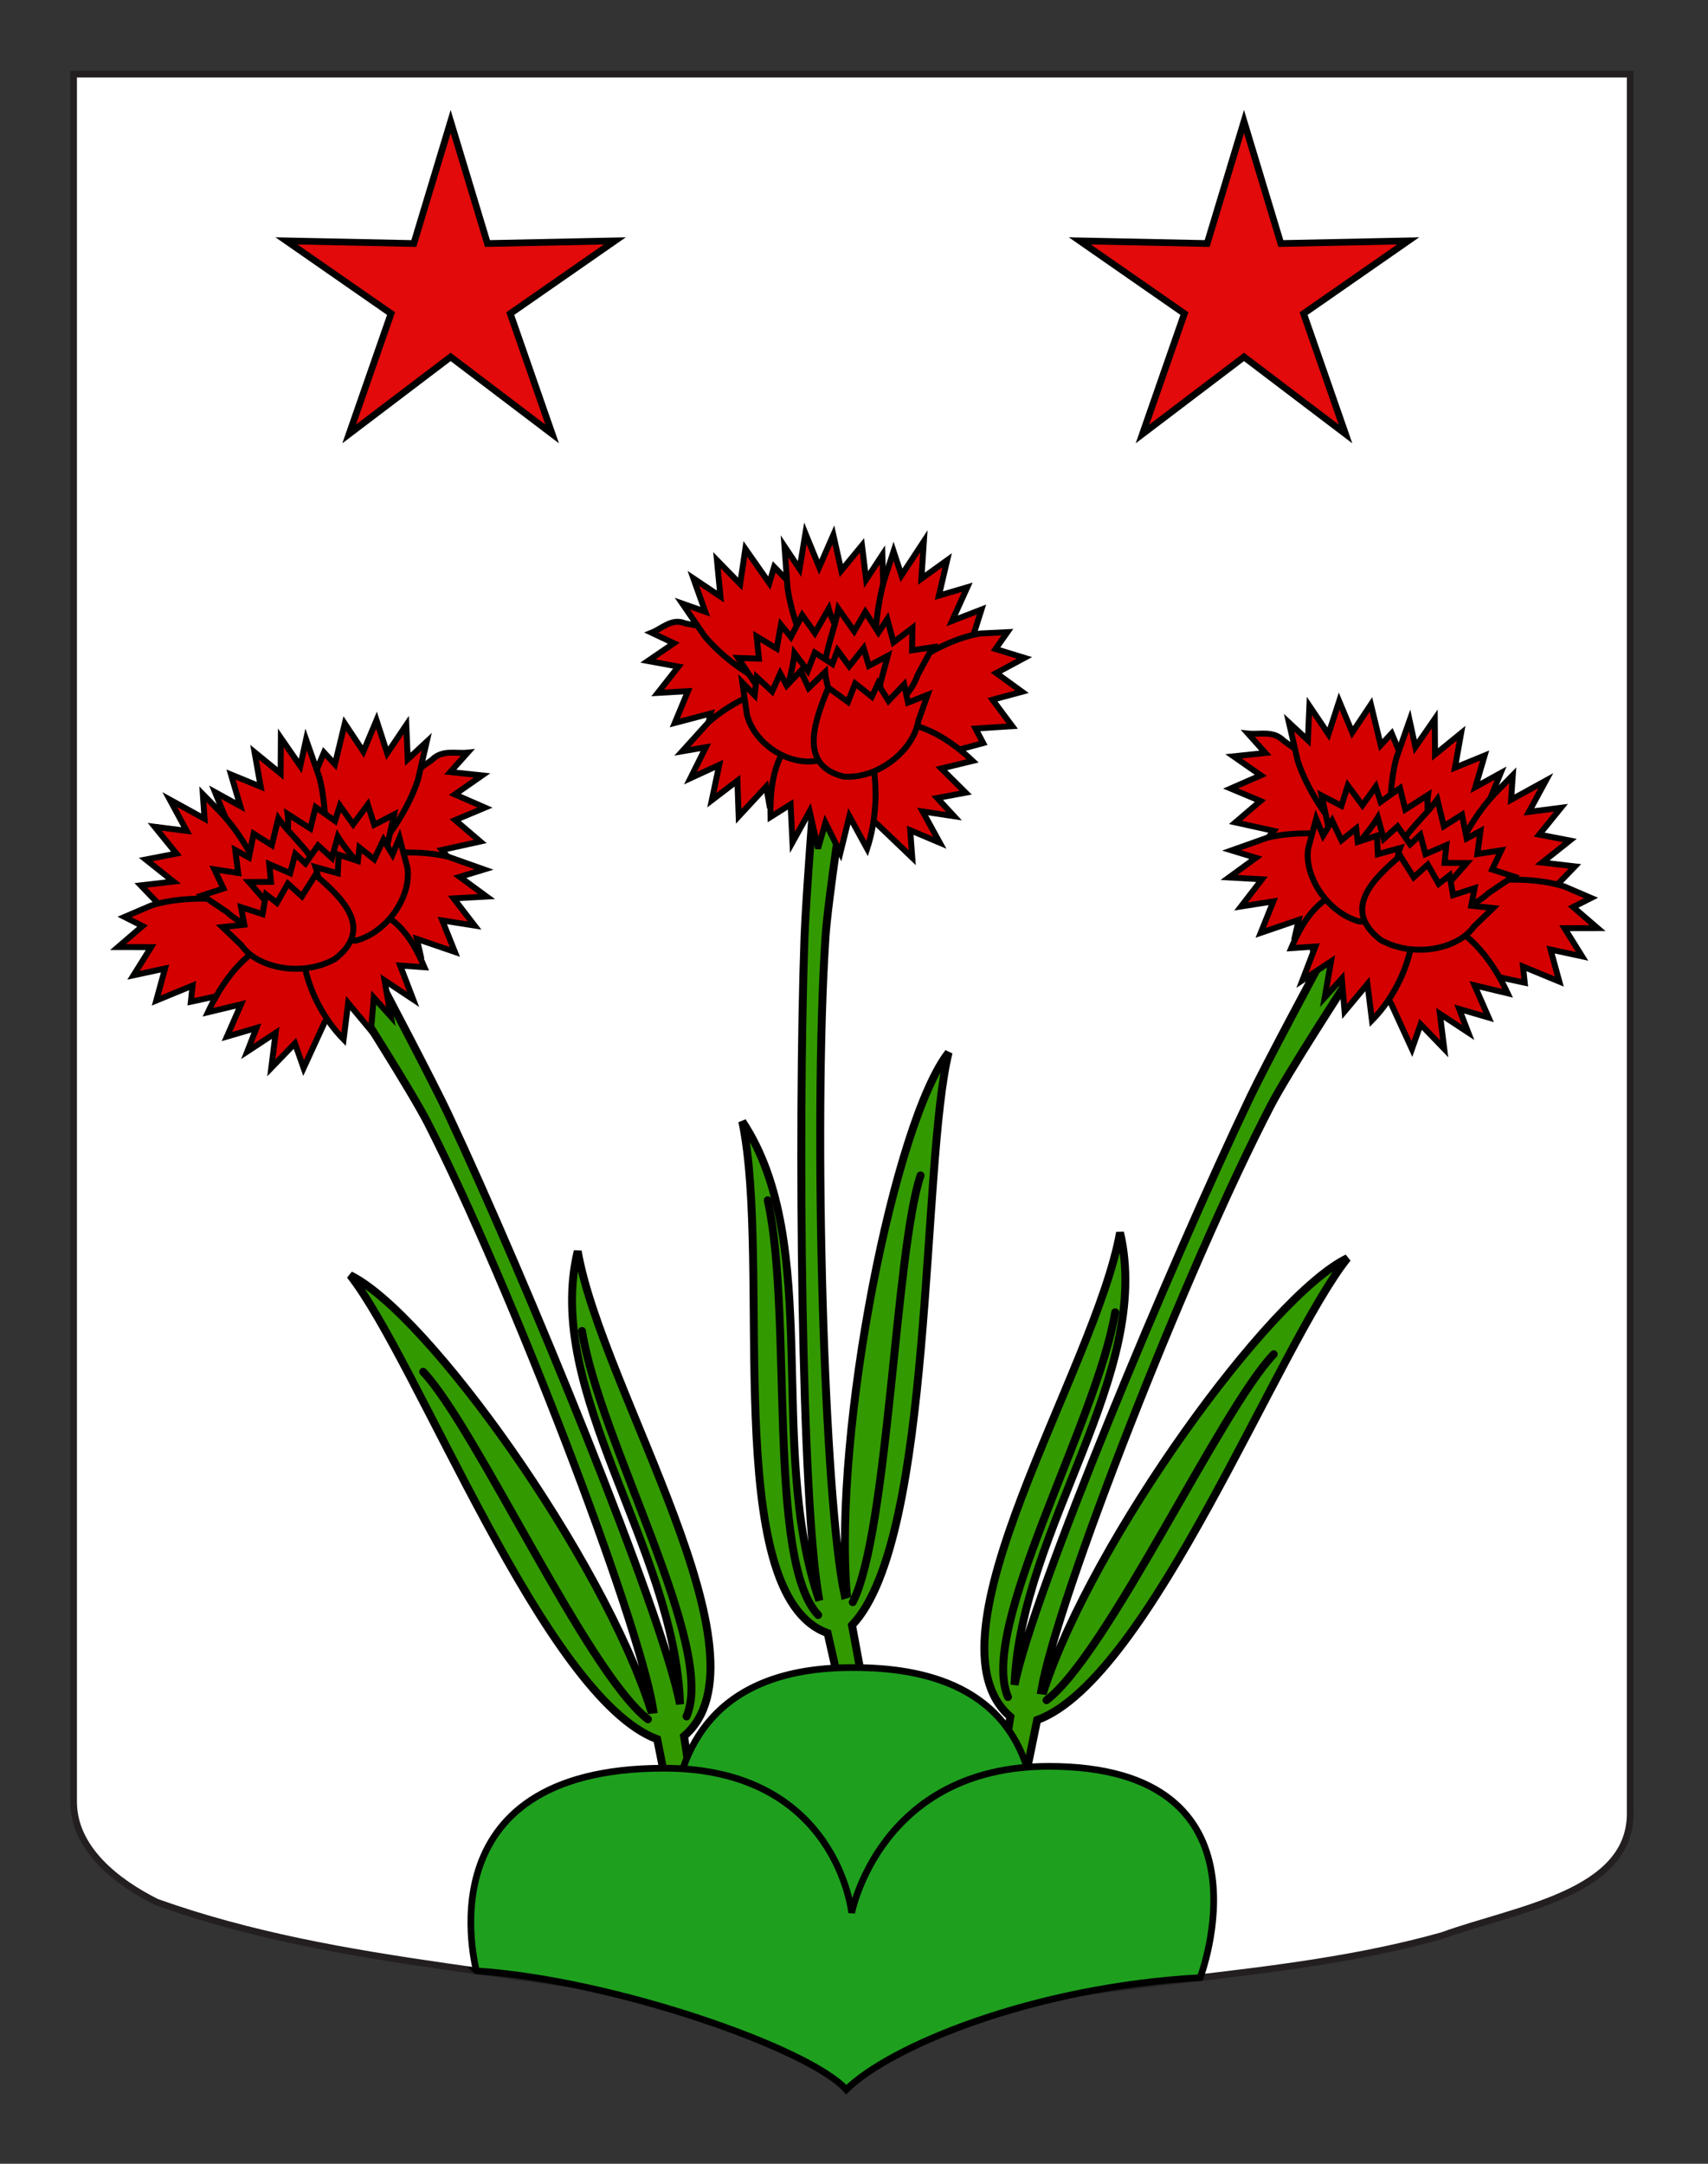 <?xml version="1.0" encoding="utf-8"?>
<!-- Generator: Adobe Illustrator 15.1.0, SVG Export Plug-In . SVG Version: 6.00 Build 0)  -->
<!DOCTYPE svg PUBLIC "-//W3C//DTD SVG 1.1//EN" "http://www.w3.org/Graphics/SVG/1.1/DTD/svg11.dtd">
<svg version="1.1" id="Calque_1" xmlns="http://www.w3.org/2000/svg" xmlns:xlink="http://www.w3.org/1999/xlink" x="0px" y="0px"
	 width="255.118px" height="323.149px" viewBox="0 0 255.118 323.149" enable-background="new 0 0 255.118 323.149"
	 xml:space="preserve">
<rect x="0" y="0" width="255.118" height="323.149" fill="#333333" stroke="none"/>
<path fill="#FFFFFF" stroke="#231F20" d="M10.994,11.075c78,0,154.505,0,232.505,0c0,135.583,0,149.083,0,259.75
	c0,12.043-17.099,14.25-28.1,18.25c-25,7-51,6-76,13c-5,2-9,6-13,10c-4-5-9-9-15-11c-30-7-60-7-88-17c-6-3-12.406-8-12.406-15
	C10.994,245.533,10.994,147.45,10.994,11.075z"/>
<g id="g3313" transform="matrix(1.182,-0.043,0.043,1.182,-311.116,-383.348)">
	<g id="Tige_2_">
		<path id="path3247" fill="#339900" stroke="#000000" d="M416.989,444.627c-4.006,6.084-5.478,11.748-4.026,16.934
			c0,0-6.993,11.955-9.133,16.047c-10.687,20.443-29.687,61.572-32.446,73.096c1.515-19.829,18.922-38.519,15.389-56.583
			c-3.77,17.329-27.207,50.248-16.067,60.6l-2.071,10.434c0.75,1.136,1.845,0.772,2.916,0.445l2.52-10.342
			c14.44-4.68,32.205-46.319,41.283-56.86c-9.992,4.361-33.387,34.331-40.317,53.183l-0.297-0.049
			c2.371-11.445,20.357-52.834,31.652-72.76c2.266-3.996,10.191-15.264,10.191-15.264c5.323-1.084,9.742-4.949,13.386-11.253
			c-2.631-0.795-5.29-1.706-8.072-3.115C420.068,447.687,418.487,446.157,416.989,444.627L416.989,444.627z"/>
		<path id="path3301" fill="none" stroke="#000000" stroke-linecap="round" stroke-linejoin="round" d="M375.352,552.79
			c7.958-5.615,23.273-35.807,30.258-42.607"/>
		<path id="path3303" fill="none" stroke="#000000" stroke-linecap="round" stroke-linejoin="round" d="M385.794,504.162
			c-2.835,13.91-18.729,39.139-15.297,48.052"/>
	</g>
	<g id="Fleur_2_">
		<path id="path3260" fill="#D40000" stroke="#000000" stroke-width="0.75" d="M409.717,432.855c-1.299-1.433-2.971-0.889-4.5-1.107
			l2.103,2.532l-4.037,0.276l3.351,2.523l-3.865,1.524l3.702,1.713l-3.257,2.586l4.798,1.243l-1.368,1.51l3.109,1.44
			c8.231,3.021,12.003,3.871,13.174,1.222C424.97,443.685,415.8,437.566,409.717,432.855L409.717,432.855z"/>
		<path id="path3262" fill="#D40000" stroke="#000000" stroke-width="0.75" d="M407.133,444.992l-4.528,1.423l3.034,1.047
			l-3.481,2.356l4.147,0.385l-2.761,3.328l4.093-0.491l-1.734,3.911l4.857-1.464l-0.534,2.004l3.436-0.412
			c8.738-1.757,12.498-3.015,12.335-5.882C425.71,446.188,413.761,443.547,407.133,444.992z"/>
		<path id="path3266" fill="#D40000" stroke="#000000" stroke-width="0.75" d="M411.363,435.41l-0.933-4.857l2.312,2.312
			l0.344-4.327l2.276,3.654l1.503-4.118l1.513,4.015l2.476-3.444l1.053,5.179l1.437-1.437l1.269,3.372
			c2.633,8.905,3.341,12.974,0.848,14.17C421.107,452.023,413.265,442.218,411.363,435.41z"/>
		<path id="path3268" fill="#D40000" stroke="#000000" stroke-width="0.75" d="M423.823,435.518l1.842-4.685l0.608,3.374
			l2.579-3.451l-0.133,4.488l3.388-2.565l-0.936,4.327l3.803-1.398l-1.315,3.934l3.25-1.64l-2.728,6.036
			c-2.648,9.152-4.251,13.031-6.871,12.519C422.732,455.556,421.712,442.448,423.823,435.518L423.823,435.518z"/>
		<path id="path3270" fill="#D40000" stroke="#000000" stroke-width="0.75" d="M436.101,440.438l2.337-2.218l-0.328,3.087
			l4.477-2.255l-2.282,3.869l4.062-0.369l-2.868,3.283l3.841,0.888l-3.599,2.655l4.116,0.63l-4.793,4.628
			c-6.625,6.569-10.247,8.045-12.177,6.135C425.51,457.436,430.993,445.352,436.101,440.438L436.101,440.438z"/>
		<path id="path3272" fill="#D40000" stroke="#000000" stroke-width="0.75" d="M444.444,452.503l3.309,1.566l-2.306,1.064
			l2.986,2.768l-4.171-0.145l2.087,3.635l-3.948-1.002l0.96,4.082l-4.514-2.059l0.143,2.045l-3.317-0.84
			c-8.293-2.84-11.765-4.559-11.051-7.372C425.864,451.335,438.172,450.239,444.444,452.503L444.444,452.503z"/>
		<path id="path3274" fill="#D40000" stroke="#000000" stroke-width="0.75" d="M422.041,466.505l2.411,5.801l1.21-3.075l2.868,3.2
			l-0.388-4.434l3.494,2.483l-1.041-3.014l3.68,1.22l-1.633-4.131l4.145,1.156c-2.565-6.067-7.062-11.144-13.698-9.907
			C418.815,458.093,418.689,460.434,422.041,466.505L422.041,466.505z"/>
		<path id="path3276" fill="#D40000" stroke="#000000" stroke-width="0.75" d="M409.677,459.024l3.061-0.093l-1.789,4.199
			l3.695-2.255l-0.96,4.52l2.245-2.304l0.195,4.17l3.011-3.36l0.404,4.603c4.633-4.39,7.744-12.42,4.127-18.816
			C416.721,452.291,413.333,451.175,409.677,459.024z"/>
		<path id="path3297" fill="#D40000" stroke="#000000" stroke-width="0.75" d="M414.908,443.747l-0.697-3.848l2.455,1.389
			l0.906-2.526l1.751,2.56l1.769-2.292l0.539,1.945l2.511-1.641l0.569,2.717l2.934-1.727c-0.657,3.856,2.205,11.337-3.939,12.389
			C419.046,452.564,414.943,447.992,414.908,443.747L414.908,443.747z"/>
		<path id="path3282" fill="#D40000" stroke="#000000" stroke-width="0.75" d="M434.79,453.01l3.251-2.021l-2.638-0.966l1.227-2.378
			l-3.018,0.353l0.485-2.885l-1.765,0.879l-0.484-3.026l-2.346,1.368l-0.7-3.405c-2.357,3.067-7.027,5.825-6.35,11.274
			C425.655,455.689,431.694,455.808,434.79,453.01L434.79,453.01z"/>
		<path id="path3299" fill="#D40000" stroke="#000000" stroke-width="0.75" d="M429.903,451.543l2.309-2.452l-2.784-0.121
			l0.308-2.233l-2.68,1.043l-0.557-2.455l-1.331,1.153l-1.506-2.327l-1.805,1.509l-0.648-2.717
			c-2.404,3.702-8.262,7.475-3.037,11.041C422.359,456.001,428.009,454.58,429.903,451.543L429.903,451.543z"/>
		<path id="path3280" fill="#D40000" stroke="#000000" stroke-width="0.75" d="M412.285,446.514l1.136-3.695l0.8,2.137l1.211-1.825
			l1.081,2.509l1.916-1.42l0.136,1.709l2.45-0.708l0.032,2.346l2.829-0.674c-1.22,2.965-0.012,9.741-5.504,9.072
			C414.372,454.69,411.599,449.965,412.285,446.514z"/>
		<path id="path3278" fill="#D40000" stroke="#000000" stroke-width="0.75" d="M432.853,457.114l2.499-2.223l-2.753-0.396
			l0.495-2.199l-2.744,0.78l-0.345-2.511l-1.417,1.021l-1.293-2.475l-1.831,1.53l-1.604-2.76c-3.43,2.747-7.729,6.445-2.852,10.523
			C424.991,460.832,430.711,459.967,432.853,457.114L432.853,457.114z"/>
	</g>
</g>
<g id="g3313_1_" transform="matrix(1.182,-0.043,0.043,1.182,-311.116,-383.348)">
	<g id="Tige_1_">
		<path id="path3247_1_" fill="#339900" stroke="#000000" d="M292.067,442.239c-1.615,1.406-3.313,2.806-5.253,4.108
			c-2.886,1.183-5.609,1.879-8.293,2.462c3.129,6.573,7.226,10.778,12.447,12.283c0,0,7.003,11.863,8.943,16.029
			c9.671,20.761,24.305,63.452,25.757,75.049l-0.3,0.025c-5.406-19.344-26.341-51.084-35.954-56.225
			c8.209,11.231,22.602,54.151,36.624,59.967l1.689,10.511c1.042,0.408,2.104,0.86,2.942-0.214l-1.234-10.565
			c11.93-9.432-8.812-44.115-11.191-61.688c-4.959,17.726,10.904,37.742,10.835,57.63c-1.834-11.71-17.498-54.221-26.522-75.446
			c-1.808-4.252-7.826-16.726-7.826-16.726C296.593,454.387,295.575,448.623,292.067,442.239L292.067,442.239z"/>
		<path id="path3303_1_" fill="none" stroke="#000000" stroke-linecap="round" stroke-linejoin="round" d="M329.843,553.188
			c4.131-8.611-9.703-35.024-11.421-49.118"/>
		<path id="path3301_1_" fill="none" stroke="#000000" stroke-linecap="round" stroke-linejoin="round" d="M298.188,508.494
			c6.421,7.336,19.284,38.65,26.769,44.881"/>
	</g>
	<g id="Fleur_1_">
		<path id="path3260_1_" fill="#D40000" stroke="#000000" stroke-width="0.75" d="M302.069,431.349
			c-6.409,4.253-16.001,9.687-14.301,14.456c0.974,2.727,4.796,2.154,13.226-0.257l3.206-1.208l-1.255-1.606l4.877-0.89l-3.06-2.817
			l3.817-1.438l-3.743-1.802l3.526-2.272l-4.005-0.57l2.283-2.371C305.098,430.679,303.471,430.015,302.069,431.349L302.069,431.349
			z"/>
		<path id="path3262_1_" fill="#D40000" stroke="#000000" stroke-width="0.75" d="M284.496,448.455
			c-0.371,2.848,3.286,4.377,11.872,6.766l3.398,0.662l-0.389-2.039l4.739,1.815l-1.444-4.027l4.046,0.788l-2.511-3.52l4.164-0.082
			l-3.3-2.605l3.102-0.822l-4.412-1.75C297.257,441.718,285.148,443.479,284.496,448.455z"/>
		<path id="path3266_1_" fill="#D40000" stroke="#000000" stroke-width="0.75" d="M285.121,447.23
			c-2.399-1.375-1.395-5.381,1.88-14.069l1.512-3.271l1.328,1.538l1.429-5.089l2.218,3.615l1.802-3.895l1.199,4.218l2.536-3.478
			l0.029,4.341l2.474-2.137l-1.285,4.776C297.848,440.428,289.313,449.635,285.121,447.23z"/>
		<path id="path3268_1_" fill="#D40000" stroke="#000000" stroke-width="0.75" d="M287.809,432.975
			c1.599,7.065-0.376,20.065-5.007,20.628c-2.652,0.321-3.967-3.665-5.94-12.986l-2.28-6.219l3.121,1.872l-1.024-4.018l3.692,1.671
			l-0.618-4.383l3.193,2.806l0.193-4.487l2.321,3.63l0.852-3.322L287.809,432.975L287.809,432.975z"/>
		<path id="path3270_1_" fill="#D40000" stroke="#000000" stroke-width="0.75" d="M275.203,436.987
			c4.736,5.273,9.324,17.725,5.712,20.805c-2.065,1.763-5.569,0.026-11.698-7.008l-4.441-4.965l4.151-0.328l-3.396-2.911
			l3.895-0.606l-2.621-3.484l4.022,0.665l-1.992-4.024l4.3,2.574l-0.102-3.102L275.203,436.987L275.203,436.987z"/>
		<path id="path3272_1_" fill="#D40000" stroke="#000000" stroke-width="0.75" d="M266.003,448.412
			c6.419-1.802,18.613,0.189,19.496,5.179c0.506,2.857-3.082,4.318-11.561,6.546l-3.369,0.595l0.292-2.03l-4.654,1.723l1.257-4.001
			l-4.011,0.711l2.347-3.473l-4.17-0.16l3.18-2.543l-2.223-1.229L266.003,448.412L266.003,448.412z"/>
		<path id="path3274_1_" fill="#D40000" stroke="#000000" stroke-width="0.75" d="M287.322,464.009
			c3.786-5.809,3.833-8.153-0.262-10.747c-6.53-1.72-11.384,3.016-14.385,8.878l4.216-0.85l-1.928,4.001l3.758-0.948l-1.26,2.929
			l3.666-2.22l-0.711,4.394l3.096-2.983l0.981,3.157L287.322,464.009L287.322,464.009z"/>
		<path id="path3276_1_" fill="#D40000" stroke="#000000" stroke-width="0.75" d="M286.931,447.119
			c-4.074,6.115-1.558,14.351,2.742,19.067l0.739-4.561l2.759,3.57l0.497-4.145l2.072,2.463l-0.629-4.578l3.52,2.519l-1.477-4.319
			l3.048,0.316C297.127,449.355,293.666,450.222,286.931,447.119z"/>
		<path id="path3297_1_" fill="#D40000" stroke="#000000" stroke-width="0.75" d="M296.098,441.833
			c-0.345,4.231-4.771,8.492-9.427,8.301c-6.052-1.499-2.653-8.751-3.025-12.644l2.798,1.936l0.766-2.669l2.386,1.82l0.679-1.9
			l1.596,2.415l1.933-2.426l0.719,2.586l2.55-1.207L296.098,441.833L296.098,441.833z"/>
		<path id="path3282_1_" fill="#D40000" stroke="#000000" stroke-width="0.75" d="M275.593,449.621
			c2.883,3.016,8.916,3.338,12.367,0.094c1.073-5.385-3.384-8.476-5.511-11.706l-0.947,3.345l-2.24-1.537l-0.704,2.984l-1.696-1.005
			l0.272,2.913l-2.983-0.573l1.048,2.461l-2.701,0.771L275.593,449.621L275.593,449.621z"/>
		<path id="path3299_1_" fill="#D40000" stroke="#000000" stroke-width="0.75" d="M280.575,448.515
			c1.668,3.167,7.198,4.996,11.521,3.29c5.471-3.174-0.097-7.366-2.224-11.233l-0.844,2.662l-1.69-1.637l-1.672,2.211l-1.243-1.247
			l-0.735,2.408l-2.596-1.236l0.144,2.249l-2.786-0.084L280.575,448.515L280.575,448.515z"/>
		<path id="path3280_1_" fill="#D40000" stroke="#000000" stroke-width="0.75" d="M291.753,453.765
			c-5.527,0.265-3.828-6.405-4.827-9.449l2.771,0.878l0.204-2.337l2.392,0.885l0.259-1.695l1.807,1.557l1.261-2.424l1.073,1.908
			l0.956-2.072l0.862,3.768C298.945,448.277,295.833,452.786,291.753,453.765z"/>
		<path id="path3278_1_" fill="#D40000" stroke="#000000" stroke-width="0.75" d="M277.226,453.855
			c1.927,3.002,7.57,4.281,11.72,2.152c5.161-3.712,1.143-7.714-2.078-10.704l-1.8,2.637l-1.714-1.661l-1.47,2.374l-1.34-1.122
			l-0.527,2.479l-2.68-0.978l0.334,2.23l-2.775,0.194L277.226,453.855L277.226,453.855z"/>
	</g>
</g>
<g id="Oeillet" transform="matrix(1.182,-0.043,0.043,1.182,-311.116,-383.348)">
	<g id="Tige">
		<path id="path3247_2_" fill="#339900" stroke="#000000" d="M347.552,418.222c-1.228,7.515-0.418,13.574,2.756,17.959
			c0,0-1.654,14.401-2.001,19.224c-1.726,24.099-3.029,71.544-1.172,83.776c-5.999-19.703,2.198-44.903-7.524-60.814
			c3.121,18.234-5.056,59.622,8.418,64.959l2.052,10.894c1.069,0.783,1.883-0.024,2.693-0.78l-1.629-10.993
			c10.792-10.494,10.836-57.917,14.819-71.826c-7.054,8.341-16.281,46.88-15.337,67.888l-0.276,0.075
			c-2.164-11.991-1.836-59.267,0.608-83.122c0.491-4.783,3.206-18.91,3.206-18.91c4.214-3.252,6.618-8.803,7.453-16.378
			c-2.572,0.327-5.214,0.554-8.145,0.353C351.35,419.887,349.414,419.072,347.552,418.222L347.552,418.222z"/>
		<path id="path3301_2_" fill="none" stroke="#000000" stroke-linecap="round" stroke-linejoin="round" d="M351.343,539.539
			c4.827-8.702,6.971-44.098,10.517-53.538"/>
		<path id="path3303_2_" fill="none" stroke="#000000" stroke-linecap="round" stroke-linejoin="round" d="M342.462,488.432
			c2.673,14.557-1.801,45.419,4.46,52.568"/>
	</g>
	<g id="Fleur">
		<path id="path3260_2_" fill="#D40000" stroke="#000000" stroke-width="0.75" d="M334.681,415.258
			c-1.658-0.759-2.883,0.525-4.275,1.025l2.761,1.43l-3.352,2.121l3.827,0.849l-2.732,3.225l3.822-0.082l-1.811,3.951l4.583-1.031
			l-0.601,2.06l3.21-0.067c8.198-0.928,11.75-1.858,11.748-4.909C351.854,418.499,341.678,416.922,334.681,415.258L334.681,415.258z
			"/>
		<path id="path3262_2_" fill="#D40000" stroke="#000000" stroke-width="0.75" d="M337.07,427.954l-3.338,3.434l2.995-0.406
			l-2.087,3.839l3.698-1.546l-1.103,4.426l3.321-2.35l-0.003,4.506l3.607-3.625l0.3,2.147l2.788-1.973
			c6.82-5.69,9.562-8.613,8.335-11.256C353.437,420.53,342.2,423.532,337.07,427.954z"/>
		<path id="path3266_2_" fill="#D40000" stroke="#000000" stroke-width="0.75" d="M337.06,416.923l-2.643-4.175l2.857,1.128
			l-1.346-4.261l3.336,2.415l-0.275-4.595l2.82,3.109l0.814-4.405l2.867,4.425l0.686-2.024l2.367,2.612
			c5.634,7.229,7.783,10.76,6.103,13.042C351.708,428.183,341.271,422.5,337.06,416.923z"/>
		<path id="path3268_2_" fill="#D40000" stroke="#000000" stroke-width="0.75" d="M347.772,411.286l-0.198-5.29l1.8,2.92l0.9-4.46
			l1.589,4.318l1.929-3.994l0.841,4.532l2.727-3.076l0.367,4.333l2.16-3.049l-0.046,6.977c1.202,9.895,1.304,14.31-1.138,15.03
			C354.441,430.784,348.593,418.827,347.772,411.286L347.772,411.286z"/>
		<path id="path3270_2_" fill="#D40000" stroke="#000000" stroke-width="0.75" d="M360.157,410.296l1.162-3.18l0.89,3.078
			l2.98-4.198l-0.486,4.718l3.339-2.221l-1.213,4.434l3.628-0.927l-2.076,4.175l3.764-1.3l-2.349,6.594
			c-3.185,9.279-5.727,12.346-8.106,11.426C357.534,431.287,357.648,417.305,360.157,410.296L360.157,410.296z"/>
		<path id="path3272_2_" fill="#D40000" stroke="#000000" stroke-width="0.75" d="M371.882,417.891l3.429-0.04l-1.571,2.07
			l3.607,1.249l-3.628,1.784l3.166,2.484l-3.761,0.869l2.371,3.427l-4.648,0.129l0.899,1.872l-3.161,0.731
			c-8.182,1.128-11.808,1.098-12.264-1.897C355.523,425.338,365.65,418.631,371.882,417.891L371.882,417.891z"/>
		<path id="path3274_2_" fill="#D40000" stroke="#000000" stroke-width="0.75" d="M358.004,441.479l4.267,4.39l-0.133-3.473
			l3.674,1.712l-2.018-4.024l3.937,0.743l-2.036-2.377l3.615-0.538l-2.964-3.164l3.987-0.813
			c-4.499-4.569-10.276-7.311-15.492-3.081C352.048,434.993,352.829,437.269,358.004,441.479L358.004,441.479z"/>
		<path id="path3276_2_" fill="#D40000" stroke="#000000" stroke-width="0.75" d="M344.573,440.084l2.587-1.5l0.062,4.807
			l2.31-3.841l0.892,4.728l1.049-3.22l1.748,3.864l1.305-4.572l2.093,4.177c2.302-6.296,1.921-15.339-3.605-19.737
			C348.054,430.457,344.728,430.958,344.573,440.084z"/>
		<path id="path3297_2_" fill="#D40000" stroke="#000000" stroke-width="0.75" d="M343.259,423.192l-2.057-3.327l2.63,0.186
			l-0.183-2.812l2.472,1.62l0.644-2.986l1.2,1.595l1.53-2.712l1.517,2.313l1.857-2.987c0.901,3.957,6.191,9.73,1.327,13.558
			C350.149,429.644,344.899,427.199,343.259,423.192L343.259,423.192z"/>
		<path id="path3282_2_" fill="#D40000" stroke="#000000" stroke-width="0.75" d="M363.805,422.816l2.016-3.413l-2.625,0.298
			l0.147-2.818l-2.451,1.724l-0.68-2.957l-1.178,1.646l-1.562-2.647l-1.492,2.379l-1.891-2.905
			c-0.855,3.992-3.81,8.757-1.164,13.611C356.995,429.563,362.214,426.894,363.805,422.816L363.805,422.816z"/>
		<path id="path3299_2_" fill="#D40000" stroke="#000000" stroke-width="0.75" d="M359.06,423.677l1.049-3.39l-2.43,1.17
			l-0.584-2.258l-1.899,2.221l-1.409-2.07l-0.703,1.705l-2.172-1.512l-0.974,2.261l-1.586-2.276
			c-0.653,4.616-4.24,10.891,1.586,11.865C354.289,431.377,358.59,427.429,359.06,423.677L359.06,423.677z"/>
		<path id="path3280_2_" fill="#D40000" stroke="#000000" stroke-width="0.75" d="M342.061,427.023l-0.429-4.025l1.497,1.656
			l0.343-2.286l1.878,1.88l1.103-2.23l0.764,1.559l1.83-1.8l0.918,2.21l2.166-1.942c0.081,3.372,3.687,9.238-1.272,11.134
			C346.95,433.813,342.782,430.612,342.061,427.023z"/>
		<path id="path3278_2_" fill="#D40000" stroke="#000000" stroke-width="0.75" d="M363.662,428.649l1.298-3.258l-2.51,0.892
			l-0.408-2.313l-2.055,2.003l-1.248-2.222l-0.827,1.621l-2.047-1.75l-0.988,2.294l-2.42-1.879
			c-1.897,4.183-4.177,9.67,1.548,11.289C358.339,435.793,362.912,432.339,363.662,428.649L363.662,428.649z"/>
	</g>
</g>
<g>
	<path fill-rule="evenodd" clip-rule="evenodd" fill="#1EA01E" stroke="#000000" d="M150.636,293.316h-47.395
		c0,0-15.354-44.528,24.365-44.269C168.994,249.048,150.636,293.316,150.636,293.316z"/>
	<path fill-rule="evenodd" clip-rule="evenodd" fill="#1EA01E" stroke="#000000" d="M126.4,312.074
		c-5.5-6.151-34.729-16.373-55.263-17.739c0.184,0.17-8.662-30.261,28.042-30.261c25.839,0,28.034,21.606,28.034,21.606
		s4.196-21.885,29.447-21.885c34.647,0,22.602,31.559,22.602,31.559C154.33,296.721,132.999,305.581,126.4,312.074z"/>
</g>
<polygon fill="#E20A0A" stroke="#000000" points="185.812,18.15 191.315,36.37 210.342,35.973 194.716,46.835 200.974,64.809 
	185.812,53.302 170.651,64.809 176.91,46.835 161.283,35.973 180.31,36.37 "/>
<polygon fill="#E20A0A" stroke="#000000" points="67.311,18.15 72.814,36.37 91.841,35.973 76.215,46.835 82.474,64.809 
	67.311,53.302 52.149,64.809 58.409,46.835 42.782,35.973 61.809,36.37 "/>
</svg>
